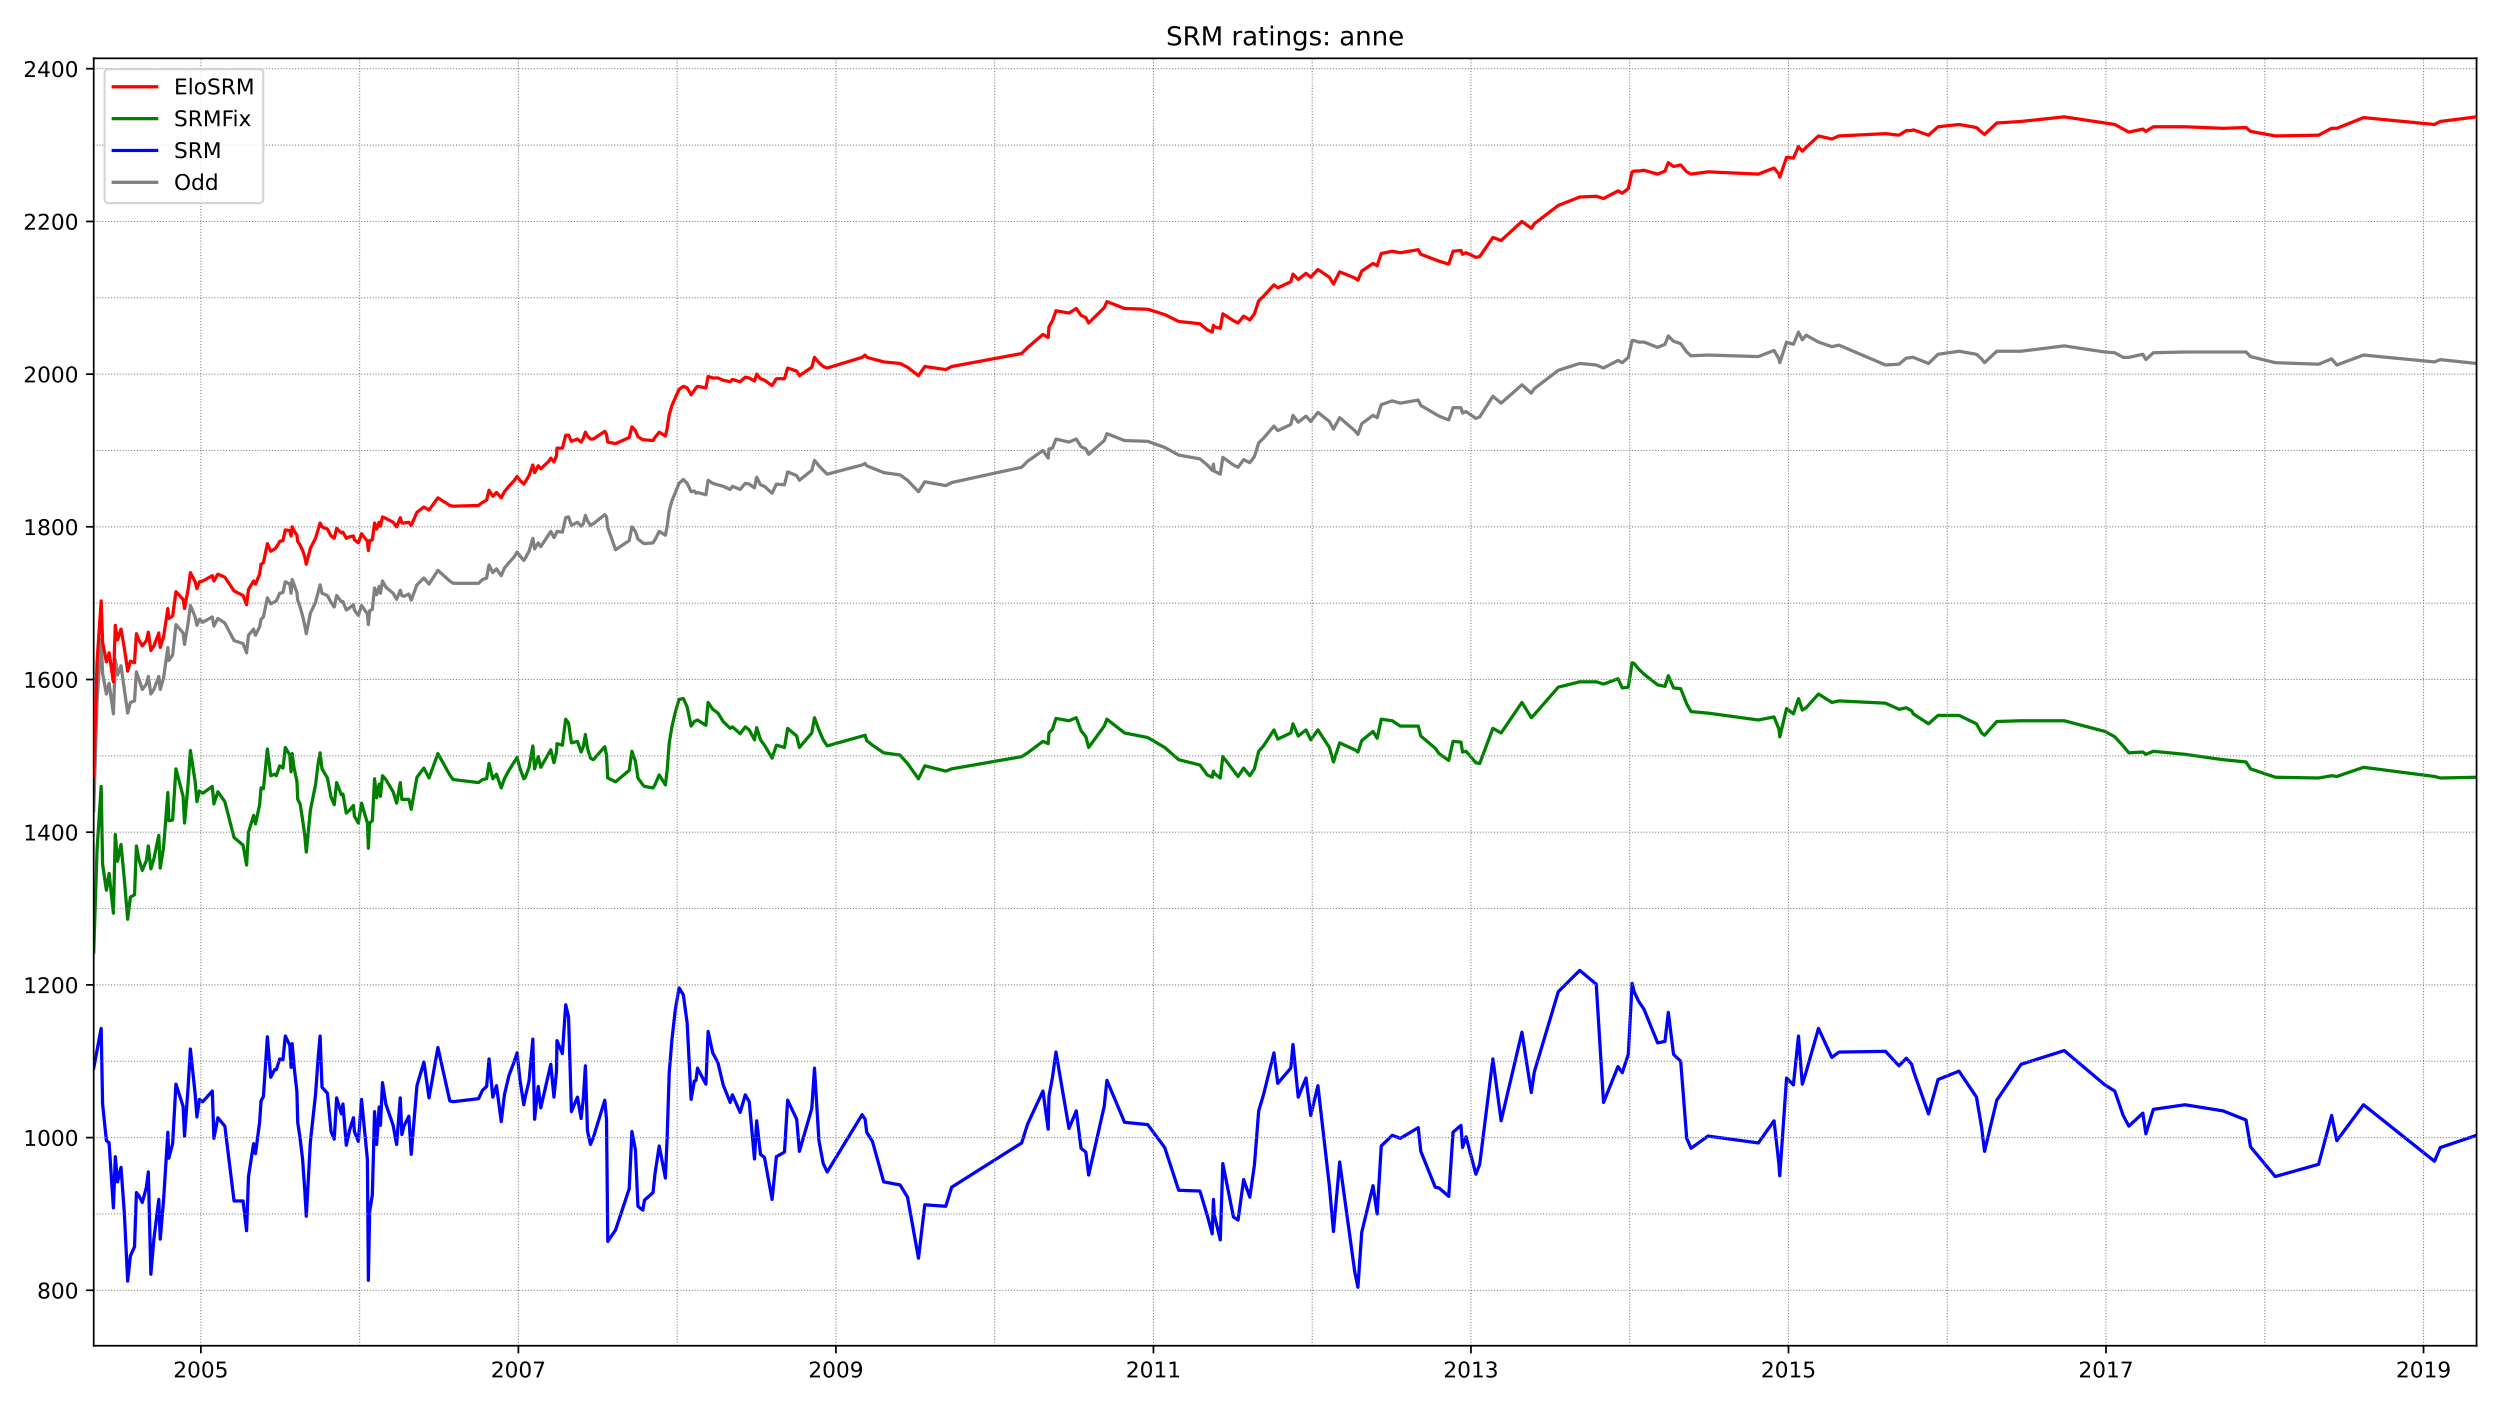 <?xml version="1.0" encoding="utf-8" standalone="no"?>
<!DOCTYPE svg PUBLIC "-//W3C//DTD SVG 1.1//EN"
  "http://www.w3.org/Graphics/SVG/1.1/DTD/svg11.dtd">
<!-- Created with matplotlib (https://matplotlib.org/) -->
<svg height="648pt" version="1.1" viewBox="0 0 1152 648" width="1152pt" xmlns="http://www.w3.org/2000/svg" xmlns:xlink="http://www.w3.org/1999/xlink">
 <defs>
  <style type="text/css">*{stroke-linecap:butt;stroke-linejoin:round;}</style>
 </defs>
 <g id="figure_1">
  <g id="patch_1">
   <path d="M 0 648 
L 1152 648 
L 1152 0 
L 0 0 
z
" style="fill:#ffffff;"/>
  </g>
  <g id="axes_1">
   <g id="patch_2">
    <path d="M 43.18 620.12 
L 1141.2 620.12 
L 1141.2 26.88 
L 43.18 26.88 
z
" style="fill:#ffffff;"/>
   </g>
   <g id="line2d_1">
    <path clip-path="url(#pf07481c420)" d="M 43.18 373.631 
L 44.716 322.972 
L 46.618 294.477 
L 47.277 310.308 
L 49.033 319.806 
L 50.276 314.881 
L 52.252 328.953 
L 53.129 303.975 
L 54.154 311.011 
L 55.763 306.79 
L 58.836 328.601 
L 60.079 323.676 
L 61.981 322.972 
L 62.859 309.604 
L 65.566 317.695 
L 67.468 315.233 
L 68.346 311.715 
L 69.517 319.806 
L 70.907 317.695 
L 73.175 311.715 
L 73.833 317.695 
L 75.369 312.418 
L 77.345 298.346 
L 77.783 304.327 
L 79.539 301.864 
L 81.076 287.792 
L 84.368 291.662 
L 85.026 296.939 
L 86.636 287.441 
L 87.733 278.997 
L 89.928 284.274 
L 90.732 288.144 
L 91.903 285.33 
L 93.439 286.737 
L 97.829 284.274 
L 98.56 288.496 
L 100.389 284.978 
L 103.608 287.089 
L 107.851 295.18 
L 112.021 296.587 
L 113.631 300.809 
L 114.509 292.718 
L 116.85 289.903 
L 117.727 292.718 
L 119.63 288.848 
L 120.288 285.33 
L 121.385 284.274 
L 123.214 275.479 
L 124.751 278.294 
L 127.311 276.887 
L 128.921 273.369 
L 130.384 273.017 
L 131.481 268.092 
L 133.529 269.147 
L 134.115 273.369 
L 134.627 267.036 
L 136.822 273.017 
L 137.187 276.535 
L 138.285 279.701 
L 139.455 283.923 
L 140.479 288.496 
L 141.138 292.014 
L 143.04 282.515 
L 145.381 277.59 
L 147.503 269.499 
L 148.38 273.369 
L 150.868 274.424 
L 152.55 277.59 
L 154.014 279.701 
L 155.111 274.424 
L 157.306 277.238 
L 158.037 277.238 
L 159.573 281.108 
L 161.11 280.053 
L 162.866 278.646 
L 163.305 281.108 
L 165.133 283.571 
L 166.597 278.997 
L 169.303 282.867 
L 169.742 287.792 
L 170.328 281.46 
L 171.571 280.756 
L 172.596 270.906 
L 173.547 274.072 
L 174.717 270.202 
L 175.302 273.369 
L 176.253 267.74 
L 177.79 270.554 
L 181.155 273.369 
L 182.764 276.183 
L 184.447 271.961 
L 185.179 274.424 
L 186.13 274.776 
L 188.398 273.72 
L 189.495 276.535 
L 192.129 269.499 
L 195.347 266.333 
L 197.689 269.147 
L 201.785 262.815 
L 207.272 267.74 
L 208.808 268.795 
L 220.514 268.795 
L 222.343 267.036 
L 224.245 266.333 
L 225.342 260.352 
L 227.098 263.87 
L 228.78 262.111 
L 230.975 265.277 
L 232.438 261.759 
L 234.487 259.297 
L 236.755 256.834 
L 238.291 254.371 
L 239.535 256.13 
L 241.364 258.241 
L 242.095 257.186 
L 243.778 254.02 
L 245.533 248.039 
L 246.338 252.964 
L 248.021 250.15 
L 249.191 251.909 
L 253.8 244.873 
L 255.263 247.687 
L 256.434 245.576 
L 256.653 244.873 
L 259.141 245.225 
L 260.677 238.54 
L 261.994 238.189 
L 263.311 242.058 
L 266.091 240.651 
L 267.773 242.41 
L 268.798 241.355 
L 269.749 237.485 
L 270.7 239.948 
L 272.09 242.058 
L 273.406 241.355 
L 278.674 237.133 
L 279.479 238.189 
L 280.064 243.114 
L 283.649 253.316 
L 289.94 249.094 
L 291.184 242.762 
L 292.793 244.873 
L 293.964 248.391 
L 296.232 250.15 
L 296.963 250.502 
L 300.914 250.15 
L 301.792 248.743 
L 303.767 244.873 
L 306.62 246.632 
L 307.425 242.41 
L 308.376 235.374 
L 309.619 230.801 
L 312.911 222.709 
L 314.887 220.95 
L 316.643 222.709 
L 318.471 226.579 
L 319.935 226.227 
L 320.739 227.283 
L 321.398 226.931 
L 325.275 227.986 
L 326.299 221.302 
L 328.421 222.709 
L 333.249 224.117 
L 336.468 225.524 
L 337.492 224.117 
L 341.077 225.524 
L 343.418 222.709 
L 345.247 223.061 
L 347.661 224.82 
L 348.685 219.895 
L 350.441 223.413 
L 352.27 224.117 
L 355.782 227.283 
L 357.757 223.061 
L 361.488 223.413 
L 362.951 217.432 
L 367.121 219.191 
L 368.365 221.302 
L 374.071 216.729 
L 375.315 212.155 
L 377.363 214.618 
L 379.338 216.729 
L 381.167 218.488 
L 397.262 214.266 
L 398.652 213.563 
L 399.384 214.618 
L 407.211 217.784 
L 414.747 218.84 
L 418.185 221.302 
L 423.233 226.579 
L 426.159 222.006 
L 435.816 223.765 
L 438.523 222.358 
L 470.785 215.322 
L 473.565 212.507 
L 480.588 207.582 
L 483.003 211.1 
L 483.368 206.878 
L 484.978 206.527 
L 486.587 202.305 
L 492.586 203.712 
L 495.951 202.305 
L 498.146 205.823 
L 500.341 206.878 
L 501.658 209.341 
L 508.827 203.009 
L 510.071 199.842 
L 518.191 203.009 
L 528.872 203.36 
L 536.7 206.175 
L 543.138 209.693 
L 552.941 211.452 
L 556.306 214.266 
L 558.574 216.729 
L 559.159 213.914 
L 559.525 217.081 
L 562.305 218.488 
L 563.476 210.748 
L 568.377 214.266 
L 570.499 215.322 
L 573.059 211.804 
L 575.912 213.211 
L 578.034 210.396 
L 580.009 204.064 
L 582.204 201.953 
L 587.032 196.324 
L 588.788 198.435 
L 594.787 195.621 
L 595.811 191.399 
L 598.225 194.565 
L 601.81 191.751 
L 604.005 194.214 
L 607.297 189.992 
L 612.564 194.214 
L 614.466 197.732 
L 617.32 192.455 
L 624.27 198.435 
L 625.733 200.194 
L 627.488 195.269 
L 632.683 191.399 
L 634.585 192.455 
L 636.487 186.474 
L 641.535 184.715 
L 645.266 185.77 
L 653.533 184.363 
L 654.703 186.826 
L 663.116 191.751 
L 667.579 193.51 
L 669.554 187.881 
L 673.212 187.881 
L 673.943 190.344 
L 675.553 189.64 
L 680.089 192.806 
L 681.844 192.103 
L 687.917 182.604 
L 691.721 185.77 
L 701.304 177.327 
L 705.621 181.197 
L 707.011 179.086 
L 718.057 170.643 
L 727.934 167.477 
L 735.542 168.18 
L 738.907 169.588 
L 745.565 166.07 
L 747.54 167.125 
L 750.32 164.662 
L 752.076 156.923 
L 753.027 156.923 
L 755.002 157.626 
L 757.562 157.626 
L 763.854 160.089 
L 767.219 158.682 
L 768.755 154.812 
L 771.17 157.275 
L 774.462 158.33 
L 777.242 162.2 
L 779.217 163.959 
L 787.045 163.607 
L 810.236 164.311 
L 817.478 161.496 
L 819.746 165.366 
L 820.112 167.125 
L 823.258 157.626 
L 826.404 158.682 
L 828.745 153.053 
L 830.5 156.571 
L 832.256 154.46 
L 837.962 157.626 
L 844.108 159.737 
L 847.4 159.034 
L 868.835 168.18 
L 875.053 167.829 
L 878.418 165.014 
L 881.637 164.662 
L 888.661 167.477 
L 893.05 163.255 
L 902.707 161.848 
L 910.754 163.255 
L 913.095 165.366 
L 914.485 167.125 
L 920.118 161.848 
L 931.311 161.848 
L 951.21 159.385 
L 969.938 162.2 
L 974.474 162.552 
L 978.352 164.662 
L 980.985 164.662 
L 987.423 163.255 
L 988.813 165.718 
L 992.251 162.552 
L 1006.883 162.2 
L 1034.975 162.2 
L 1037.024 164.311 
L 1048.436 167.125 
L 1068.408 167.829 
L 1074.407 165.366 
L 1076.821 168.18 
L 1089.112 163.607 
L 1121.813 166.773 
L 1124.52 165.718 
L 1141.2 167.477 
L 1141.2 167.477 
" style="fill:none;stroke:#808080;stroke-linecap:square;stroke-width:1.5;"/>
   </g>
   <g id="line2d_2">
    <path clip-path="url(#pf07481c420)" d="M 43.18 492.188 
L 46.618 473.894 
L 47.277 508.723 
L 49.033 525.609 
L 50.276 526.664 
L 52.252 556.567 
L 53.129 532.997 
L 54.154 544.606 
L 55.763 537.922 
L 57.299 559.03 
L 58.836 590.34 
L 60.079 578.731 
L 61.981 574.509 
L 62.859 549.531 
L 63.957 550.939 
L 65.566 554.105 
L 67.468 547.069 
L 68.346 540.033 
L 69.517 587.174 
L 70.907 570.991 
L 73.175 552.698 
L 73.833 570.991 
L 75.369 553.049 
L 77.345 521.739 
L 77.783 533.7 
L 79.539 527.016 
L 81.076 499.576 
L 84.368 509.778 
L 85.026 523.498 
L 86.636 501.687 
L 87.733 483.393 
L 89.928 504.149 
L 90.732 514.703 
L 91.903 506.612 
L 93.439 507.667 
L 97.829 502.742 
L 98.56 524.554 
L 100.389 515.055 
L 103.608 518.925 
L 107.851 553.401 
L 112.021 553.401 
L 113.631 567.121 
L 114.509 542.144 
L 116.85 527.016 
L 117.727 531.59 
L 119.63 517.166 
L 120.288 507.315 
L 121.385 505.205 
L 123.214 477.764 
L 124.751 496.41 
L 126.579 492.892 
L 127.311 492.892 
L 128.921 487.966 
L 130.384 488.318 
L 131.481 477.412 
L 133.529 481.634 
L 134.115 491.836 
L 134.627 480.93 
L 135.505 491.484 
L 136.822 503.094 
L 137.187 517.166 
L 138.285 524.554 
L 139.455 534.404 
L 140.479 549.18 
L 141.138 560.437 
L 143.04 525.961 
L 145.381 504.501 
L 146.698 486.207 
L 147.503 477.412 
L 148.38 500.983 
L 150.868 503.797 
L 152.55 521.387 
L 154.014 524.905 
L 155.111 505.908 
L 157.306 513.296 
L 158.037 508.723 
L 159.573 527.72 
L 161.11 520.684 
L 162.866 515.055 
L 163.305 521.387 
L 165.133 525.961 
L 166.597 506.612 
L 169.303 534.404 
L 169.742 589.988 
L 170.328 558.326 
L 171.571 550.587 
L 172.596 512.241 
L 173.547 527.368 
L 174.717 510.13 
L 175.302 518.573 
L 176.253 498.872 
L 177.79 508.723 
L 181.155 518.573 
L 182.764 527.368 
L 184.447 505.908 
L 185.179 522.795 
L 186.13 518.925 
L 188.398 514.351 
L 189.495 531.941 
L 192.129 500.279 
L 195.347 489.374 
L 197.689 505.908 
L 201.785 482.689 
L 207.272 507.315 
L 208.808 507.667 
L 220.514 506.26 
L 222.343 502.39 
L 224.245 500.631 
L 225.342 487.966 
L 227.098 505.556 
L 228.78 500.279 
L 230.975 516.814 
L 232.438 504.501 
L 234.487 495.706 
L 236.755 489.725 
L 238.291 485.152 
L 239.535 497.113 
L 241.364 509.074 
L 242.095 505.205 
L 243.778 498.169 
L 245.533 478.82 
L 246.338 515.759 
L 248.021 500.631 
L 249.191 510.482 
L 253.8 490.429 
L 255.263 505.556 
L 256.434 493.595 
L 256.653 479.523 
L 259.141 485.504 
L 260.677 462.989 
L 261.994 468.617 
L 263.311 512.241 
L 266.091 505.556 
L 267.773 515.407 
L 268.798 506.26 
L 269.749 491.133 
L 270.7 521.036 
L 272.09 527.368 
L 273.406 524.202 
L 278.674 506.964 
L 279.479 515.759 
L 280.064 572.047 
L 283.649 566.77 
L 289.94 547.772 
L 291.184 521.387 
L 292.793 529.831 
L 293.964 555.864 
L 296.232 557.623 
L 296.963 553.049 
L 300.914 549.531 
L 301.792 541.088 
L 303.767 528.072 
L 306.62 542.847 
L 307.425 523.85 
L 308.376 494.299 
L 309.619 479.171 
L 311.156 465.451 
L 312.911 455.249 
L 314.887 458.415 
L 316.643 471.432 
L 318.471 506.612 
L 319.935 498.169 
L 320.739 497.817 
L 321.398 492.188 
L 325.275 499.576 
L 326.299 475.302 
L 328.421 485.152 
L 330.835 489.725 
L 333.249 499.928 
L 336.468 508.019 
L 337.492 504.501 
L 341.077 512.592 
L 343.418 504.501 
L 345.247 507.667 
L 347.661 534.052 
L 348.685 516.462 
L 350.441 531.941 
L 352.27 533.349 
L 355.782 552.698 
L 357.757 532.997 
L 361.488 530.886 
L 362.951 506.964 
L 367.121 515.759 
L 368.365 530.534 
L 374.071 510.833 
L 375.315 492.188 
L 377.363 525.609 
L 379.338 536.163 
L 381.167 540.033 
L 397.262 513.648 
L 398.652 515.759 
L 399.384 521.739 
L 402.017 525.961 
L 407.211 544.606 
L 414.747 546.013 
L 418.185 551.642 
L 423.233 579.786 
L 426.159 555.16 
L 435.816 555.864 
L 438.523 547.069 
L 470.785 526.664 
L 473.565 517.869 
L 480.588 502.742 
L 483.003 520.332 
L 483.368 505.205 
L 484.978 496.41 
L 486.587 484.8 
L 492.586 519.98 
L 495.951 511.889 
L 498.146 529.127 
L 500.341 530.886 
L 501.658 541.44 
L 508.827 509.778 
L 510.071 497.817 
L 518.191 517.166 
L 528.872 518.221 
L 536.7 528.775 
L 543.138 548.476 
L 552.941 548.828 
L 556.306 560.085 
L 558.574 568.529 
L 559.159 552.698 
L 559.525 559.734 
L 562.305 571.343 
L 563.476 536.163 
L 568.377 560.789 
L 570.499 562.196 
L 573.059 543.551 
L 575.912 551.642 
L 578.034 536.867 
L 580.009 511.889 
L 582.204 504.501 
L 587.032 485.152 
L 588.788 499.224 
L 594.787 492.188 
L 595.811 481.282 
L 598.225 505.556 
L 601.81 496.761 
L 604.005 514 
L 607.297 500.279 
L 612.564 546.365 
L 614.466 567.473 
L 617.32 535.459 
L 624.27 586.119 
L 625.733 593.155 
L 627.488 567.825 
L 632.683 546.365 
L 634.585 559.382 
L 636.487 528.072 
L 641.535 523.146 
L 645.266 524.554 
L 653.533 519.628 
L 654.703 530.534 
L 661.36 547.069 
L 663.116 547.421 
L 667.579 551.29 
L 669.554 521.739 
L 673.212 518.573 
L 673.943 528.775 
L 675.553 523.85 
L 680.089 541.088 
L 681.844 536.515 
L 687.917 487.966 
L 691.721 516.462 
L 701.304 475.653 
L 705.621 503.446 
L 707.011 493.947 
L 718.057 457.008 
L 727.934 447.158 
L 735.542 453.49 
L 738.907 508.019 
L 745.565 491.484 
L 747.54 494.299 
L 750.32 485.856 
L 752.076 453.138 
L 753.027 457.008 
L 755.002 461.23 
L 757.562 465.099 
L 763.854 480.579 
L 767.219 479.875 
L 768.755 466.507 
L 771.17 485.856 
L 774.462 489.022 
L 777.242 524.554 
L 779.217 529.127 
L 787.045 523.498 
L 810.236 526.664 
L 817.478 516.462 
L 819.746 536.515 
L 820.112 541.792 
L 823.258 496.761 
L 826.404 499.928 
L 828.745 477.412 
L 830.5 499.576 
L 832.256 493.947 
L 837.962 473.894 
L 844.108 487.263 
L 847.4 484.8 
L 868.835 484.448 
L 875.053 491.133 
L 878.418 487.615 
L 880.906 490.429 
L 881.637 493.243 
L 888.661 513.296 
L 893.05 497.465 
L 902.707 493.595 
L 910.754 505.556 
L 913.095 519.277 
L 914.485 530.534 
L 920.118 506.964 
L 931.311 490.429 
L 951.21 484.097 
L 969.938 499.928 
L 974.474 502.742 
L 978.352 514 
L 980.985 518.925 
L 987.423 512.944 
L 988.813 522.443 
L 992.251 511.185 
L 1006.883 509.074 
L 1024.368 511.889 
L 1034.975 516.11 
L 1037.024 528.423 
L 1048.436 542.144 
L 1068.408 536.515 
L 1074.407 514 
L 1076.821 525.609 
L 1089.112 509.074 
L 1121.813 535.108 
L 1124.52 528.775 
L 1141.2 523.146 
L 1141.2 523.146 
" style="fill:none;stroke:#0000ff;stroke-linecap:square;stroke-width:1.5;"/>
   </g>
   <g id="matplotlib.axis_1">
    <g id="xtick_1">
     <g id="line2d_3">
      <defs>
       <path d="M 0 0 
L 0 3.5 
" id="m41cee96898" style="stroke:#000000;stroke-width:0.8;"/>
      </defs>
      <g>
       <use style="stroke:#000000;stroke-width:0.8;" x="92.561" xlink:href="#m41cee96898" y="620.12"/>
      </g>
     </g>
     <g id="text_1">
      <!-- 2005 -->
      <g transform="translate(79.836 634.718)scale(0.1 -0.1)">
       <defs>
        <path d="M 19.188 8.297 
L 53.609 8.297 
L 53.609 0 
L 7.328 0 
L 7.328 8.297 
Q 12.938 14.109 22.625 23.891 
Q 32.328 33.688 34.812 36.531 
Q 39.547 41.844 41.422 45.531 
Q 43.312 49.219 43.312 52.781 
Q 43.312 58.594 39.234 62.25 
Q 35.156 65.922 28.609 65.922 
Q 23.969 65.922 18.812 64.312 
Q 13.672 62.703 7.812 59.422 
L 7.812 69.391 
Q 13.766 71.781 18.938 73 
Q 24.125 74.219 28.422 74.219 
Q 39.75 74.219 46.484 68.547 
Q 53.219 62.891 53.219 53.422 
Q 53.219 48.922 51.531 44.891 
Q 49.859 40.875 45.406 35.406 
Q 44.188 33.984 37.641 27.219 
Q 31.109 20.453 19.188 8.297 
z
" id="DejaVuSans-50"/>
        <path d="M 31.781 66.406 
Q 24.172 66.406 20.328 58.906 
Q 16.5 51.422 16.5 36.375 
Q 16.5 21.391 20.328 13.891 
Q 24.172 6.391 31.781 6.391 
Q 39.453 6.391 43.281 13.891 
Q 47.125 21.391 47.125 36.375 
Q 47.125 51.422 43.281 58.906 
Q 39.453 66.406 31.781 66.406 
z
M 31.781 74.219 
Q 44.047 74.219 50.516 64.516 
Q 56.984 54.828 56.984 36.375 
Q 56.984 17.969 50.516 8.266 
Q 44.047 -1.422 31.781 -1.422 
Q 19.531 -1.422 13.062 8.266 
Q 6.594 17.969 6.594 36.375 
Q 6.594 54.828 13.062 64.516 
Q 19.531 74.219 31.781 74.219 
z
" id="DejaVuSans-48"/>
        <path d="M 10.797 72.906 
L 49.516 72.906 
L 49.516 64.594 
L 19.828 64.594 
L 19.828 46.734 
Q 21.969 47.469 24.109 47.828 
Q 26.266 48.188 28.422 48.188 
Q 40.625 48.188 47.75 41.5 
Q 54.891 34.812 54.891 23.391 
Q 54.891 11.625 47.562 5.094 
Q 40.234 -1.422 26.906 -1.422 
Q 22.312 -1.422 17.547 -0.641 
Q 12.797 0.141 7.719 1.703 
L 7.719 11.625 
Q 12.109 9.234 16.797 8.062 
Q 21.484 6.891 26.703 6.891 
Q 35.156 6.891 40.078 11.328 
Q 45.016 15.766 45.016 23.391 
Q 45.016 31 40.078 35.438 
Q 35.156 39.891 26.703 39.891 
Q 22.75 39.891 18.812 39.016 
Q 14.891 38.141 10.797 36.281 
z
" id="DejaVuSans-53"/>
       </defs>
       <use xlink:href="#DejaVuSans-50"/>
       <use x="63.623" xlink:href="#DejaVuSans-48"/>
       <use x="127.246" xlink:href="#DejaVuSans-48"/>
       <use x="190.869" xlink:href="#DejaVuSans-53"/>
      </g>
     </g>
    </g>
    <g id="xtick_2">
     <g id="line2d_4">
      <g>
       <use style="stroke:#000000;stroke-width:0.8;" x="238.876" xlink:href="#m41cee96898" y="620.12"/>
      </g>
     </g>
     <g id="text_2">
      <!-- 2007 -->
      <g transform="translate(226.151 634.718)scale(0.1 -0.1)">
       <defs>
        <path d="M 8.203 72.906 
L 55.078 72.906 
L 55.078 68.703 
L 28.609 0 
L 18.312 0 
L 43.219 64.594 
L 8.203 64.594 
z
" id="DejaVuSans-55"/>
       </defs>
       <use xlink:href="#DejaVuSans-50"/>
       <use x="63.623" xlink:href="#DejaVuSans-48"/>
       <use x="127.246" xlink:href="#DejaVuSans-48"/>
       <use x="190.869" xlink:href="#DejaVuSans-55"/>
      </g>
     </g>
    </g>
    <g id="xtick_3">
     <g id="line2d_5">
      <g>
       <use style="stroke:#000000;stroke-width:0.8;" x="385.191" xlink:href="#m41cee96898" y="620.12"/>
      </g>
     </g>
     <g id="text_3">
      <!-- 2009 -->
      <g transform="translate(372.466 634.718)scale(0.1 -0.1)">
       <defs>
        <path d="M 10.984 1.516 
L 10.984 10.5 
Q 14.703 8.734 18.5 7.812 
Q 22.312 6.891 25.984 6.891 
Q 35.75 6.891 40.891 13.453 
Q 46.047 20.016 46.781 33.406 
Q 43.953 29.203 39.594 26.953 
Q 35.25 24.703 29.984 24.703 
Q 19.047 24.703 12.672 31.312 
Q 6.297 37.938 6.297 49.422 
Q 6.297 60.641 12.938 67.422 
Q 19.578 74.219 30.609 74.219 
Q 43.266 74.219 49.922 64.516 
Q 56.594 54.828 56.594 36.375 
Q 56.594 19.141 48.406 8.859 
Q 40.234 -1.422 26.422 -1.422 
Q 22.703 -1.422 18.891 -0.688 
Q 15.094 0.047 10.984 1.516 
z
M 30.609 32.422 
Q 37.25 32.422 41.125 36.953 
Q 45.016 41.5 45.016 49.422 
Q 45.016 57.281 41.125 61.844 
Q 37.25 66.406 30.609 66.406 
Q 23.969 66.406 20.094 61.844 
Q 16.219 57.281 16.219 49.422 
Q 16.219 41.5 20.094 36.953 
Q 23.969 32.422 30.609 32.422 
z
" id="DejaVuSans-57"/>
       </defs>
       <use xlink:href="#DejaVuSans-50"/>
       <use x="63.623" xlink:href="#DejaVuSans-48"/>
       <use x="127.246" xlink:href="#DejaVuSans-48"/>
       <use x="190.869" xlink:href="#DejaVuSans-57"/>
      </g>
     </g>
    </g>
    <g id="xtick_4">
     <g id="line2d_6">
      <g>
       <use style="stroke:#000000;stroke-width:0.8;" x="531.506" xlink:href="#m41cee96898" y="620.12"/>
      </g>
     </g>
     <g id="text_4">
      <!-- 2011 -->
      <g transform="translate(518.781 634.718)scale(0.1 -0.1)">
       <defs>
        <path d="M 12.406 8.297 
L 28.516 8.297 
L 28.516 63.922 
L 10.984 60.406 
L 10.984 69.391 
L 28.422 72.906 
L 38.281 72.906 
L 38.281 8.297 
L 54.391 8.297 
L 54.391 0 
L 12.406 0 
z
" id="DejaVuSans-49"/>
       </defs>
       <use xlink:href="#DejaVuSans-50"/>
       <use x="63.623" xlink:href="#DejaVuSans-48"/>
       <use x="127.246" xlink:href="#DejaVuSans-49"/>
       <use x="190.869" xlink:href="#DejaVuSans-49"/>
      </g>
     </g>
    </g>
    <g id="xtick_5">
     <g id="line2d_7">
      <g>
       <use style="stroke:#000000;stroke-width:0.8;" x="677.821" xlink:href="#m41cee96898" y="620.12"/>
      </g>
     </g>
     <g id="text_5">
      <!-- 2013 -->
      <g transform="translate(665.096 634.718)scale(0.1 -0.1)">
       <defs>
        <path d="M 40.578 39.312 
Q 47.656 37.797 51.625 33 
Q 55.609 28.219 55.609 21.188 
Q 55.609 10.406 48.188 4.484 
Q 40.766 -1.422 27.094 -1.422 
Q 22.516 -1.422 17.656 -0.516 
Q 12.797 0.391 7.625 2.203 
L 7.625 11.719 
Q 11.719 9.328 16.594 8.109 
Q 21.484 6.891 26.812 6.891 
Q 36.078 6.891 40.938 10.547 
Q 45.797 14.203 45.797 21.188 
Q 45.797 27.641 41.281 31.266 
Q 36.766 34.906 28.719 34.906 
L 20.219 34.906 
L 20.219 43.016 
L 29.109 43.016 
Q 36.375 43.016 40.234 45.922 
Q 44.094 48.828 44.094 54.297 
Q 44.094 59.906 40.109 62.906 
Q 36.141 65.922 28.719 65.922 
Q 24.656 65.922 20.016 65.031 
Q 15.375 64.156 9.812 62.312 
L 9.812 71.094 
Q 15.438 72.656 20.344 73.438 
Q 25.25 74.219 29.594 74.219 
Q 40.828 74.219 47.359 69.109 
Q 53.906 64.016 53.906 55.328 
Q 53.906 49.266 50.438 45.094 
Q 46.969 40.922 40.578 39.312 
z
" id="DejaVuSans-51"/>
       </defs>
       <use xlink:href="#DejaVuSans-50"/>
       <use x="63.623" xlink:href="#DejaVuSans-48"/>
       <use x="127.246" xlink:href="#DejaVuSans-49"/>
       <use x="190.869" xlink:href="#DejaVuSans-51"/>
      </g>
     </g>
    </g>
    <g id="xtick_6">
     <g id="line2d_8">
      <g>
       <use style="stroke:#000000;stroke-width:0.8;" x="824.136" xlink:href="#m41cee96898" y="620.12"/>
      </g>
     </g>
     <g id="text_6">
      <!-- 2015 -->
      <g transform="translate(811.411 634.718)scale(0.1 -0.1)">
       <use xlink:href="#DejaVuSans-50"/>
       <use x="63.623" xlink:href="#DejaVuSans-48"/>
       <use x="127.246" xlink:href="#DejaVuSans-49"/>
       <use x="190.869" xlink:href="#DejaVuSans-53"/>
      </g>
     </g>
    </g>
    <g id="xtick_7">
     <g id="line2d_9">
      <g>
       <use style="stroke:#000000;stroke-width:0.8;" x="970.451" xlink:href="#m41cee96898" y="620.12"/>
      </g>
     </g>
     <g id="text_7">
      <!-- 2017 -->
      <g transform="translate(957.726 634.718)scale(0.1 -0.1)">
       <use xlink:href="#DejaVuSans-50"/>
       <use x="63.623" xlink:href="#DejaVuSans-48"/>
       <use x="127.246" xlink:href="#DejaVuSans-49"/>
       <use x="190.869" xlink:href="#DejaVuSans-55"/>
      </g>
     </g>
    </g>
    <g id="xtick_8">
     <g id="line2d_10">
      <g>
       <use style="stroke:#000000;stroke-width:0.8;" x="1116.765" xlink:href="#m41cee96898" y="620.12"/>
      </g>
     </g>
     <g id="text_8">
      <!-- 2019 -->
      <g transform="translate(1104.04 634.718)scale(0.1 -0.1)">
       <use xlink:href="#DejaVuSans-50"/>
       <use x="63.623" xlink:href="#DejaVuSans-48"/>
       <use x="127.246" xlink:href="#DejaVuSans-49"/>
       <use x="190.869" xlink:href="#DejaVuSans-57"/>
      </g>
     </g>
    </g>
   </g>
   <g id="matplotlib.axis_2">
    <g id="ytick_1">
     <g id="line2d_11">
      <defs>
       <path d="M 0 0 
L -3.5 0 
" id="m2d10b11c3b" style="stroke:#000000;stroke-width:0.8;"/>
      </defs>
      <g>
       <use style="stroke:#000000;stroke-width:0.8;" x="43.18" xlink:href="#m2d10b11c3b" y="594.562"/>
      </g>
     </g>
     <g id="text_9">
      <!-- 800 -->
      <g transform="translate(17.093 598.361)scale(0.1 -0.1)">
       <defs>
        <path d="M 31.781 34.625 
Q 24.75 34.625 20.719 30.859 
Q 16.703 27.094 16.703 20.516 
Q 16.703 13.922 20.719 10.156 
Q 24.75 6.391 31.781 6.391 
Q 38.812 6.391 42.859 10.172 
Q 46.922 13.969 46.922 20.516 
Q 46.922 27.094 42.891 30.859 
Q 38.875 34.625 31.781 34.625 
z
M 21.922 38.812 
Q 15.578 40.375 12.031 44.719 
Q 8.5 49.078 8.5 55.328 
Q 8.5 64.062 14.719 69.141 
Q 20.953 74.219 31.781 74.219 
Q 42.672 74.219 48.875 69.141 
Q 55.078 64.062 55.078 55.328 
Q 55.078 49.078 51.531 44.719 
Q 48 40.375 41.703 38.812 
Q 48.828 37.156 52.797 32.312 
Q 56.781 27.484 56.781 20.516 
Q 56.781 9.906 50.312 4.234 
Q 43.844 -1.422 31.781 -1.422 
Q 19.734 -1.422 13.25 4.234 
Q 6.781 9.906 6.781 20.516 
Q 6.781 27.484 10.781 32.312 
Q 14.797 37.156 21.922 38.812 
z
M 18.312 54.391 
Q 18.312 48.734 21.844 45.562 
Q 25.391 42.391 31.781 42.391 
Q 38.141 42.391 41.719 45.562 
Q 45.312 48.734 45.312 54.391 
Q 45.312 60.062 41.719 63.234 
Q 38.141 66.406 31.781 66.406 
Q 25.391 66.406 21.844 63.234 
Q 18.312 60.062 18.312 54.391 
z
" id="DejaVuSans-56"/>
       </defs>
       <use xlink:href="#DejaVuSans-56"/>
       <use x="63.623" xlink:href="#DejaVuSans-48"/>
       <use x="127.246" xlink:href="#DejaVuSans-48"/>
      </g>
     </g>
    </g>
    <g id="ytick_2">
     <g id="line2d_12">
      <g>
       <use style="stroke:#000000;stroke-width:0.8;" x="43.18" xlink:href="#m2d10b11c3b" y="524.202"/>
      </g>
     </g>
     <g id="text_10">
      <!-- 1000 -->
      <g transform="translate(10.73 528.001)scale(0.1 -0.1)">
       <use xlink:href="#DejaVuSans-49"/>
       <use x="63.623" xlink:href="#DejaVuSans-48"/>
       <use x="127.246" xlink:href="#DejaVuSans-48"/>
       <use x="190.869" xlink:href="#DejaVuSans-48"/>
      </g>
     </g>
    </g>
    <g id="ytick_3">
     <g id="line2d_13">
      <g>
       <use style="stroke:#000000;stroke-width:0.8;" x="43.18" xlink:href="#m2d10b11c3b" y="453.842"/>
      </g>
     </g>
     <g id="text_11">
      <!-- 1200 -->
      <g transform="translate(10.73 457.641)scale(0.1 -0.1)">
       <use xlink:href="#DejaVuSans-49"/>
       <use x="63.623" xlink:href="#DejaVuSans-50"/>
       <use x="127.246" xlink:href="#DejaVuSans-48"/>
       <use x="190.869" xlink:href="#DejaVuSans-48"/>
      </g>
     </g>
    </g>
    <g id="ytick_4">
     <g id="line2d_14">
      <g>
       <use style="stroke:#000000;stroke-width:0.8;" x="43.18" xlink:href="#m2d10b11c3b" y="383.482"/>
      </g>
     </g>
     <g id="text_12">
      <!-- 1400 -->
      <g transform="translate(10.73 387.281)scale(0.1 -0.1)">
       <defs>
        <path d="M 37.797 64.312 
L 12.891 25.391 
L 37.797 25.391 
z
M 35.203 72.906 
L 47.609 72.906 
L 47.609 25.391 
L 58.016 25.391 
L 58.016 17.188 
L 47.609 17.188 
L 47.609 0 
L 37.797 0 
L 37.797 17.188 
L 4.891 17.188 
L 4.891 26.703 
z
" id="DejaVuSans-52"/>
       </defs>
       <use xlink:href="#DejaVuSans-49"/>
       <use x="63.623" xlink:href="#DejaVuSans-52"/>
       <use x="127.246" xlink:href="#DejaVuSans-48"/>
       <use x="190.869" xlink:href="#DejaVuSans-48"/>
      </g>
     </g>
    </g>
    <g id="ytick_5">
     <g id="line2d_15">
      <g>
       <use style="stroke:#000000;stroke-width:0.8;" x="43.18" xlink:href="#m2d10b11c3b" y="313.122"/>
      </g>
     </g>
     <g id="text_13">
      <!-- 1600 -->
      <g transform="translate(10.73 316.921)scale(0.1 -0.1)">
       <defs>
        <path d="M 33.016 40.375 
Q 26.375 40.375 22.484 35.828 
Q 18.609 31.297 18.609 23.391 
Q 18.609 15.531 22.484 10.953 
Q 26.375 6.391 33.016 6.391 
Q 39.656 6.391 43.531 10.953 
Q 47.406 15.531 47.406 23.391 
Q 47.406 31.297 43.531 35.828 
Q 39.656 40.375 33.016 40.375 
z
M 52.594 71.297 
L 52.594 62.312 
Q 48.875 64.062 45.094 64.984 
Q 41.312 65.922 37.594 65.922 
Q 27.828 65.922 22.672 59.328 
Q 17.531 52.734 16.797 39.406 
Q 19.672 43.656 24.016 45.922 
Q 28.375 48.188 33.594 48.188 
Q 44.578 48.188 50.953 41.516 
Q 57.328 34.859 57.328 23.391 
Q 57.328 12.156 50.688 5.359 
Q 44.047 -1.422 33.016 -1.422 
Q 20.359 -1.422 13.672 8.266 
Q 6.984 17.969 6.984 36.375 
Q 6.984 53.656 15.188 63.938 
Q 23.391 74.219 37.203 74.219 
Q 40.922 74.219 44.703 73.484 
Q 48.484 72.75 52.594 71.297 
z
" id="DejaVuSans-54"/>
       </defs>
       <use xlink:href="#DejaVuSans-49"/>
       <use x="63.623" xlink:href="#DejaVuSans-54"/>
       <use x="127.246" xlink:href="#DejaVuSans-48"/>
       <use x="190.869" xlink:href="#DejaVuSans-48"/>
      </g>
     </g>
    </g>
    <g id="ytick_6">
     <g id="line2d_16">
      <g>
       <use style="stroke:#000000;stroke-width:0.8;" x="43.18" xlink:href="#m2d10b11c3b" y="242.762"/>
      </g>
     </g>
     <g id="text_14">
      <!-- 1800 -->
      <g transform="translate(10.73 246.561)scale(0.1 -0.1)">
       <use xlink:href="#DejaVuSans-49"/>
       <use x="63.623" xlink:href="#DejaVuSans-56"/>
       <use x="127.246" xlink:href="#DejaVuSans-48"/>
       <use x="190.869" xlink:href="#DejaVuSans-48"/>
      </g>
     </g>
    </g>
    <g id="ytick_7">
     <g id="line2d_17">
      <g>
       <use style="stroke:#000000;stroke-width:0.8;" x="43.18" xlink:href="#m2d10b11c3b" y="172.402"/>
      </g>
     </g>
     <g id="text_15">
      <!-- 2000 -->
      <g transform="translate(10.73 176.201)scale(0.1 -0.1)">
       <use xlink:href="#DejaVuSans-50"/>
       <use x="63.623" xlink:href="#DejaVuSans-48"/>
       <use x="127.246" xlink:href="#DejaVuSans-48"/>
       <use x="190.869" xlink:href="#DejaVuSans-48"/>
      </g>
     </g>
    </g>
    <g id="ytick_8">
     <g id="line2d_18">
      <g>
       <use style="stroke:#000000;stroke-width:0.8;" x="43.18" xlink:href="#m2d10b11c3b" y="102.042"/>
      </g>
     </g>
     <g id="text_16">
      <!-- 2200 -->
      <g transform="translate(10.73 105.841)scale(0.1 -0.1)">
       <use xlink:href="#DejaVuSans-50"/>
       <use x="63.623" xlink:href="#DejaVuSans-50"/>
       <use x="127.246" xlink:href="#DejaVuSans-48"/>
       <use x="190.869" xlink:href="#DejaVuSans-48"/>
      </g>
     </g>
    </g>
    <g id="ytick_9">
     <g id="line2d_19">
      <g>
       <use style="stroke:#000000;stroke-width:0.8;" x="43.18" xlink:href="#m2d10b11c3b" y="31.682"/>
      </g>
     </g>
     <g id="text_17">
      <!-- 2400 -->
      <g transform="translate(10.73 35.481)scale(0.1 -0.1)">
       <use xlink:href="#DejaVuSans-50"/>
       <use x="63.623" xlink:href="#DejaVuSans-52"/>
       <use x="127.246" xlink:href="#DejaVuSans-48"/>
       <use x="190.869" xlink:href="#DejaVuSans-48"/>
      </g>
     </g>
    </g>
   </g>
   <g id="line2d_20">
    <path clip-path="url(#pf07481c420)" d="M 43.18 438.714 
L 44.716 391.573 
L 46.618 362.374 
L 47.277 398.257 
L 49.033 410.219 
L 50.276 402.479 
L 52.252 420.773 
L 53.129 384.537 
L 54.154 396.85 
L 55.763 389.111 
L 57.299 405.293 
L 58.836 423.587 
L 60.079 413.385 
L 61.981 412.329 
L 62.859 389.814 
L 63.957 395.795 
L 65.566 401.072 
L 67.468 396.498 
L 68.346 389.814 
L 69.517 400.368 
L 70.907 395.795 
L 73.175 384.889 
L 73.833 400.016 
L 75.369 390.518 
L 77.345 365.188 
L 77.783 378.205 
L 79.539 377.853 
L 81.076 354.282 
L 84.368 366.947 
L 85.026 379.26 
L 86.636 361.67 
L 87.733 345.839 
L 89.928 360.263 
L 90.732 369.41 
L 91.903 364.485 
L 93.439 365.54 
L 97.829 362.374 
L 98.56 370.465 
L 100.389 364.836 
L 103.608 369.41 
L 107.851 385.944 
L 112.021 389.462 
L 113.631 398.609 
L 114.509 383.482 
L 116.85 375.742 
L 117.727 379.612 
L 119.63 370.817 
L 120.288 363.077 
L 121.385 363.429 
L 123.214 345.136 
L 124.751 357.449 
L 126.579 356.745 
L 127.311 357.449 
L 128.921 352.875 
L 130.384 353.931 
L 131.481 344.432 
L 133.529 347.95 
L 134.115 355.69 
L 134.627 347.246 
L 135.505 353.931 
L 136.822 359.911 
L 137.187 368.354 
L 138.285 370.465 
L 139.455 377.853 
L 140.479 385.241 
L 141.138 392.629 
L 143.04 373.28 
L 145.381 361.67 
L 146.698 351.116 
L 147.503 346.895 
L 148.38 354.282 
L 150.868 358.504 
L 152.55 367.299 
L 154.014 370.817 
L 155.111 360.615 
L 157.306 366.244 
L 158.037 365.892 
L 159.573 374.687 
L 161.11 373.28 
L 162.866 371.169 
L 163.305 376.094 
L 165.133 379.26 
L 166.597 370.113 
L 169.303 379.26 
L 169.742 390.87 
L 170.328 379.26 
L 171.571 378.205 
L 172.596 358.856 
L 173.547 367.651 
L 174.717 361.318 
L 175.302 366.947 
L 176.253 357.449 
L 177.79 359.208 
L 181.155 364.836 
L 182.764 370.113 
L 184.447 360.615 
L 185.179 368.354 
L 188.398 368.354 
L 189.495 372.928 
L 192.129 358.152 
L 195.347 353.931 
L 197.689 358.504 
L 201.785 347.246 
L 207.272 357.097 
L 208.808 359.208 
L 220.514 360.615 
L 222.343 359.208 
L 224.245 358.856 
L 225.342 351.82 
L 227.098 358.856 
L 228.78 356.745 
L 230.975 363.077 
L 232.438 358.856 
L 234.487 354.986 
L 238.291 349.005 
L 239.535 353.931 
L 241.364 358.856 
L 242.095 358.152 
L 243.778 353.579 
L 245.533 343.728 
L 246.338 354.282 
L 248.021 348.654 
L 249.191 353.579 
L 253.8 345.487 
L 255.263 351.468 
L 256.434 346.543 
L 256.653 342.673 
L 259.141 343.377 
L 260.677 331.415 
L 261.994 333.174 
L 263.311 342.321 
L 266.091 341.618 
L 267.773 346.543 
L 268.798 344.08 
L 269.749 338.451 
L 270.7 344.784 
L 272.09 349.357 
L 273.406 350.061 
L 278.674 344.08 
L 279.479 347.95 
L 280.064 358.504 
L 283.649 360.263 
L 289.94 354.986 
L 291.184 346.191 
L 292.793 350.764 
L 293.964 358.504 
L 296.232 361.67 
L 296.963 362.374 
L 300.914 363.077 
L 301.792 361.67 
L 303.767 357.097 
L 306.62 361.67 
L 307.425 354.986 
L 308.376 342.321 
L 309.619 334.933 
L 311.156 328.249 
L 312.911 322.269 
L 314.887 321.917 
L 316.643 325.787 
L 318.471 334.582 
L 319.935 332.471 
L 321.398 331.767 
L 325.275 334.23 
L 326.299 323.676 
L 328.421 326.842 
L 330.835 328.601 
L 333.249 332.471 
L 336.468 335.637 
L 337.492 334.933 
L 341.077 338.1 
L 343.418 334.933 
L 345.247 336.341 
L 347.661 340.914 
L 348.685 335.285 
L 350.441 340.914 
L 352.27 343.377 
L 355.782 349.357 
L 357.757 343.377 
L 361.488 344.432 
L 362.951 335.637 
L 367.121 339.155 
L 368.365 344.432 
L 374.071 337.748 
L 375.315 330.712 
L 377.363 336.341 
L 379.338 340.914 
L 381.167 343.728 
L 398.652 338.803 
L 399.384 341.266 
L 402.017 343.377 
L 407.211 346.895 
L 414.747 347.95 
L 418.185 351.82 
L 423.233 358.856 
L 426.159 352.875 
L 435.816 355.338 
L 438.523 354.282 
L 470.785 348.654 
L 473.565 346.895 
L 480.588 341.618 
L 483.003 342.673 
L 483.368 337.748 
L 484.978 335.989 
L 486.587 331.064 
L 492.586 332.119 
L 495.951 330.712 
L 498.146 336.692 
L 500.341 339.507 
L 501.658 344.432 
L 508.827 334.582 
L 510.071 331.415 
L 518.191 337.748 
L 528.872 339.859 
L 536.7 344.432 
L 543.138 350.061 
L 552.941 352.523 
L 556.306 357.097 
L 558.574 358.152 
L 559.159 355.338 
L 559.525 356.393 
L 562.305 358.504 
L 563.476 348.654 
L 570.499 357.8 
L 573.059 353.931 
L 575.912 357.449 
L 578.034 354.282 
L 580.009 346.191 
L 582.204 343.728 
L 587.032 336.341 
L 588.788 340.562 
L 594.787 337.748 
L 595.811 333.526 
L 598.225 339.155 
L 601.81 336.341 
L 604.005 340.914 
L 607.297 336.341 
L 612.564 344.432 
L 614.466 351.116 
L 617.32 342.321 
L 624.27 345.487 
L 625.733 346.543 
L 627.488 341.266 
L 632.683 337.044 
L 634.585 340.21 
L 636.487 331.415 
L 641.535 332.119 
L 645.266 334.582 
L 653.533 334.582 
L 654.703 339.155 
L 661.36 344.784 
L 663.116 347.246 
L 667.579 350.413 
L 669.554 341.618 
L 673.212 341.969 
L 673.943 346.543 
L 675.553 346.191 
L 680.089 351.468 
L 681.844 351.82 
L 687.917 335.637 
L 691.721 337.748 
L 701.304 323.676 
L 705.621 330.712 
L 707.011 329.305 
L 718.057 316.64 
L 727.934 314.177 
L 735.542 314.177 
L 738.907 315.233 
L 745.565 312.77 
L 747.54 316.992 
L 750.32 316.64 
L 752.076 305.382 
L 753.027 305.734 
L 755.002 308.197 
L 757.562 310.659 
L 763.854 315.585 
L 767.219 316.288 
L 768.755 311.363 
L 771.17 316.992 
L 774.462 317.344 
L 777.242 324.379 
L 779.217 327.897 
L 787.045 328.601 
L 810.236 331.767 
L 817.478 330.36 
L 819.746 335.989 
L 820.112 339.507 
L 823.258 326.49 
L 826.404 328.953 
L 828.745 321.917 
L 830.5 327.194 
L 832.256 326.138 
L 837.962 319.806 
L 844.108 323.676 
L 847.4 322.972 
L 868.835 324.028 
L 875.053 326.842 
L 878.418 326.138 
L 880.906 327.546 
L 881.637 328.953 
L 888.661 333.526 
L 893.05 329.656 
L 902.707 329.656 
L 910.754 333.526 
L 913.095 337.748 
L 914.485 338.803 
L 920.118 332.471 
L 931.311 332.119 
L 951.21 332.119 
L 969.938 337.044 
L 974.474 339.507 
L 978.352 343.728 
L 980.985 346.895 
L 987.423 346.543 
L 988.813 347.598 
L 992.251 346.191 
L 1006.883 347.598 
L 1024.368 350.061 
L 1034.975 351.116 
L 1037.024 354.282 
L 1048.436 358.152 
L 1068.408 358.504 
L 1074.407 357.449 
L 1076.821 357.8 
L 1089.112 353.579 
L 1121.813 357.8 
L 1124.52 358.504 
L 1141.2 358.152 
L 1141.2 358.152 
" style="fill:none;stroke:#008000;stroke-linecap:square;stroke-width:1.5;"/>
   </g>
   <g id="line2d_21">
    <path clip-path="url(#pf07481c420)" d="M 43.18 594.562 
L 1141.2 594.562 
" style="fill:none;stroke:#808080;stroke-dasharray:0.5,0.825;stroke-dashoffset:0;stroke-width:0.5;"/>
   </g>
   <g id="line2d_22">
    <path clip-path="url(#pf07481c420)" d="M 43.18 559.382 
L 1141.2 559.382 
" style="fill:none;stroke:#808080;stroke-dasharray:0.5,0.825;stroke-dashoffset:0;stroke-width:0.5;"/>
   </g>
   <g id="line2d_23">
    <path clip-path="url(#pf07481c420)" d="M 43.18 524.202 
L 1141.2 524.202 
" style="fill:none;stroke:#808080;stroke-dasharray:0.5,0.825;stroke-dashoffset:0;stroke-width:0.5;"/>
   </g>
   <g id="line2d_24">
    <path clip-path="url(#pf07481c420)" d="M 43.18 489.022 
L 1141.2 489.022 
" style="fill:none;stroke:#808080;stroke-dasharray:0.5,0.825;stroke-dashoffset:0;stroke-width:0.5;"/>
   </g>
   <g id="line2d_25">
    <path clip-path="url(#pf07481c420)" d="M 43.18 453.842 
L 1141.2 453.842 
" style="fill:none;stroke:#808080;stroke-dasharray:0.5,0.825;stroke-dashoffset:0;stroke-width:0.5;"/>
   </g>
   <g id="line2d_26">
    <path clip-path="url(#pf07481c420)" d="M 43.18 418.662 
L 1141.2 418.662 
" style="fill:none;stroke:#808080;stroke-dasharray:0.5,0.825;stroke-dashoffset:0;stroke-width:0.5;"/>
   </g>
   <g id="line2d_27">
    <path clip-path="url(#pf07481c420)" d="M 43.18 383.482 
L 1141.2 383.482 
" style="fill:none;stroke:#808080;stroke-dasharray:0.5,0.825;stroke-dashoffset:0;stroke-width:0.5;"/>
   </g>
   <g id="line2d_28">
    <path clip-path="url(#pf07481c420)" d="M 43.18 348.302 
L 1141.2 348.302 
" style="fill:none;stroke:#808080;stroke-dasharray:0.5,0.825;stroke-dashoffset:0;stroke-width:0.5;"/>
   </g>
   <g id="line2d_29">
    <path clip-path="url(#pf07481c420)" d="M 43.18 313.122 
L 1141.2 313.122 
" style="fill:none;stroke:#808080;stroke-dasharray:0.5,0.825;stroke-dashoffset:0;stroke-width:0.5;"/>
   </g>
   <g id="line2d_30">
    <path clip-path="url(#pf07481c420)" d="M 43.18 277.942 
L 1141.2 277.942 
" style="fill:none;stroke:#808080;stroke-dasharray:0.5,0.825;stroke-dashoffset:0;stroke-width:0.5;"/>
   </g>
   <g id="line2d_31">
    <path clip-path="url(#pf07481c420)" d="M 43.18 242.762 
L 1141.2 242.762 
" style="fill:none;stroke:#808080;stroke-dasharray:0.5,0.825;stroke-dashoffset:0;stroke-width:0.5;"/>
   </g>
   <g id="line2d_32">
    <path clip-path="url(#pf07481c420)" d="M 43.18 207.582 
L 1141.2 207.582 
" style="fill:none;stroke:#808080;stroke-dasharray:0.5,0.825;stroke-dashoffset:0;stroke-width:0.5;"/>
   </g>
   <g id="line2d_33">
    <path clip-path="url(#pf07481c420)" d="M 43.18 172.402 
L 1141.2 172.402 
" style="fill:none;stroke:#808080;stroke-dasharray:0.5,0.825;stroke-dashoffset:0;stroke-width:0.5;"/>
   </g>
   <g id="line2d_34">
    <path clip-path="url(#pf07481c420)" d="M 43.18 137.222 
L 1141.2 137.222 
" style="fill:none;stroke:#808080;stroke-dasharray:0.5,0.825;stroke-dashoffset:0;stroke-width:0.5;"/>
   </g>
   <g id="line2d_35">
    <path clip-path="url(#pf07481c420)" d="M 43.18 102.042 
L 1141.2 102.042 
" style="fill:none;stroke:#808080;stroke-dasharray:0.5,0.825;stroke-dashoffset:0;stroke-width:0.5;"/>
   </g>
   <g id="line2d_36">
    <path clip-path="url(#pf07481c420)" d="M 43.18 66.862 
L 1141.2 66.862 
" style="fill:none;stroke:#808080;stroke-dasharray:0.5,0.825;stroke-dashoffset:0;stroke-width:0.5;"/>
   </g>
   <g id="line2d_37">
    <path clip-path="url(#pf07481c420)" d="M 43.18 31.682 
L 1141.2 31.682 
" style="fill:none;stroke:#808080;stroke-dasharray:0.5,0.825;stroke-dashoffset:0;stroke-width:0.5;"/>
   </g>
   <g id="line2d_38">
    <path clip-path="url(#pf07481c420)" d="M 92.561 620.12 
L 92.561 26.88 
" style="fill:none;stroke:#808080;stroke-dasharray:0.5,0.825;stroke-dashoffset:0;stroke-width:0.5;"/>
   </g>
   <g id="line2d_39">
    <path clip-path="url(#pf07481c420)" d="M 165.719 620.12 
L 165.719 26.88 
" style="fill:none;stroke:#808080;stroke-dasharray:0.5,0.825;stroke-dashoffset:0;stroke-width:0.5;"/>
   </g>
   <g id="line2d_40">
    <path clip-path="url(#pf07481c420)" d="M 238.876 620.12 
L 238.876 26.88 
" style="fill:none;stroke:#808080;stroke-dasharray:0.5,0.825;stroke-dashoffset:0;stroke-width:0.5;"/>
   </g>
   <g id="line2d_41">
    <path clip-path="url(#pf07481c420)" d="M 312.034 620.12 
L 312.034 26.88 
" style="fill:none;stroke:#808080;stroke-dasharray:0.5,0.825;stroke-dashoffset:0;stroke-width:0.5;"/>
   </g>
   <g id="line2d_42">
    <path clip-path="url(#pf07481c420)" d="M 385.191 620.12 
L 385.191 26.88 
" style="fill:none;stroke:#808080;stroke-dasharray:0.5,0.825;stroke-dashoffset:0;stroke-width:0.5;"/>
   </g>
   <g id="line2d_43">
    <path clip-path="url(#pf07481c420)" d="M 458.348 620.12 
L 458.348 26.88 
" style="fill:none;stroke:#808080;stroke-dasharray:0.5,0.825;stroke-dashoffset:0;stroke-width:0.5;"/>
   </g>
   <g id="line2d_44">
    <path clip-path="url(#pf07481c420)" d="M 531.506 620.12 
L 531.506 26.88 
" style="fill:none;stroke:#808080;stroke-dasharray:0.5,0.825;stroke-dashoffset:0;stroke-width:0.5;"/>
   </g>
   <g id="line2d_45">
    <path clip-path="url(#pf07481c420)" d="M 604.663 620.12 
L 604.663 26.88 
" style="fill:none;stroke:#808080;stroke-dasharray:0.5,0.825;stroke-dashoffset:0;stroke-width:0.5;"/>
   </g>
   <g id="line2d_46">
    <path clip-path="url(#pf07481c420)" d="M 677.821 620.12 
L 677.821 26.88 
" style="fill:none;stroke:#808080;stroke-dasharray:0.5,0.825;stroke-dashoffset:0;stroke-width:0.5;"/>
   </g>
   <g id="line2d_47">
    <path clip-path="url(#pf07481c420)" d="M 750.978 620.12 
L 750.978 26.88 
" style="fill:none;stroke:#808080;stroke-dasharray:0.5,0.825;stroke-dashoffset:0;stroke-width:0.5;"/>
   </g>
   <g id="line2d_48">
    <path clip-path="url(#pf07481c420)" d="M 824.136 620.12 
L 824.136 26.88 
" style="fill:none;stroke:#808080;stroke-dasharray:0.5,0.825;stroke-dashoffset:0;stroke-width:0.5;"/>
   </g>
   <g id="line2d_49">
    <path clip-path="url(#pf07481c420)" d="M 897.293 620.12 
L 897.293 26.88 
" style="fill:none;stroke:#808080;stroke-dasharray:0.5,0.825;stroke-dashoffset:0;stroke-width:0.5;"/>
   </g>
   <g id="line2d_50">
    <path clip-path="url(#pf07481c420)" d="M 970.451 620.12 
L 970.451 26.88 
" style="fill:none;stroke:#808080;stroke-dasharray:0.5,0.825;stroke-dashoffset:0;stroke-width:0.5;"/>
   </g>
   <g id="line2d_51">
    <path clip-path="url(#pf07481c420)" d="M 1043.608 620.12 
L 1043.608 26.88 
" style="fill:none;stroke:#808080;stroke-dasharray:0.5,0.825;stroke-dashoffset:0;stroke-width:0.5;"/>
   </g>
   <g id="line2d_52">
    <path clip-path="url(#pf07481c420)" d="M 1116.765 620.12 
L 1116.765 26.88 
" style="fill:none;stroke:#808080;stroke-dasharray:0.5,0.825;stroke-dashoffset:0;stroke-width:0.5;"/>
   </g>
   <g id="patch_3">
    <path d="M 43.18 620.12 
L 43.18 26.88 
" style="fill:none;stroke:#000000;stroke-linecap:square;stroke-linejoin:miter;stroke-width:0.8;"/>
   </g>
   <g id="patch_4">
    <path d="M 1141.2 620.12 
L 1141.2 26.88 
" style="fill:none;stroke:#000000;stroke-linecap:square;stroke-linejoin:miter;stroke-width:0.8;"/>
   </g>
   <g id="patch_5">
    <path d="M 43.18 620.12 
L 1141.2 620.12 
" style="fill:none;stroke:#000000;stroke-linecap:square;stroke-linejoin:miter;stroke-width:0.8;"/>
   </g>
   <g id="patch_6">
    <path d="M 43.18 26.88 
L 1141.2 26.88 
" style="fill:none;stroke:#000000;stroke-linecap:square;stroke-linejoin:miter;stroke-width:0.8;"/>
   </g>
   <g id="line2d_53">
    <path clip-path="url(#pf07481c420)" d="M 43.18 357.449 
L 44.716 305.031 
L 46.618 276.887 
L 47.277 295.884 
L 49.033 305.031 
L 50.276 300.809 
L 52.252 314.177 
L 53.129 288.144 
L 54.154 294.828 
L 55.763 289.903 
L 57.299 298.698 
L 58.836 309.252 
L 60.079 304.679 
L 61.981 305.382 
L 62.859 292.014 
L 63.957 294.828 
L 65.566 297.643 
L 67.468 295.18 
L 68.346 291.31 
L 69.517 299.754 
L 70.907 297.643 
L 73.175 291.662 
L 73.833 298.346 
L 75.369 293.421 
L 77.345 280.405 
L 77.783 284.978 
L 79.539 283.923 
L 81.076 272.665 
L 84.368 276.183 
L 85.026 280.405 
L 86.636 271.961 
L 87.733 263.87 
L 89.928 268.092 
L 90.732 271.258 
L 91.903 268.092 
L 93.439 267.74 
L 97.829 265.277 
L 98.56 267.74 
L 100.389 264.574 
L 103.608 265.981 
L 107.851 272.313 
L 112.021 274.424 
L 113.631 278.646 
L 114.509 271.61 
L 116.85 267.74 
L 117.727 269.147 
L 119.63 264.574 
L 120.288 260 
L 121.385 259.297 
L 123.214 250.502 
L 124.751 254.02 
L 126.579 252.964 
L 127.311 252.261 
L 128.921 249.446 
L 130.384 249.094 
L 131.481 244.169 
L 133.529 244.521 
L 134.115 246.984 
L 134.627 242.762 
L 135.505 244.521 
L 136.822 246.632 
L 137.187 249.446 
L 138.285 251.205 
L 139.455 253.668 
L 140.479 256.834 
L 141.138 260 
L 143.04 252.612 
L 145.381 248.039 
L 147.503 241.003 
L 148.38 242.762 
L 150.868 243.817 
L 152.55 246.984 
L 154.014 248.039 
L 155.111 243.466 
L 157.306 245.576 
L 158.037 245.225 
L 159.573 248.039 
L 161.11 247.335 
L 162.866 246.984 
L 163.305 248.743 
L 165.133 250.15 
L 166.597 245.928 
L 169.303 249.446 
L 169.742 253.668 
L 170.328 249.094 
L 171.571 248.743 
L 172.596 241.003 
L 173.547 243.817 
L 174.717 240.651 
L 175.302 242.41 
L 176.253 238.189 
L 177.79 238.892 
L 181.155 240.651 
L 182.764 242.762 
L 184.447 238.54 
L 185.179 241.003 
L 186.13 241.003 
L 188.398 240.651 
L 189.495 242.058 
L 192.129 236.078 
L 195.347 233.615 
L 197.689 235.022 
L 201.785 229.394 
L 207.272 232.912 
L 208.808 233.263 
L 220.514 232.912 
L 222.343 231.504 
L 224.245 230.449 
L 225.342 225.876 
L 227.098 228.69 
L 228.78 226.931 
L 230.975 229.394 
L 232.438 226.579 
L 234.487 224.117 
L 236.755 221.654 
L 238.291 219.543 
L 239.535 221.302 
L 241.364 223.061 
L 242.095 222.006 
L 243.778 219.191 
L 245.533 214.266 
L 246.338 217.784 
L 248.021 214.618 
L 249.191 216.025 
L 252.922 212.507 
L 253.8 211.1 
L 255.263 212.859 
L 256.434 210.045 
L 256.653 206.527 
L 259.141 206.527 
L 260.677 200.546 
L 261.994 200.546 
L 263.311 203.36 
L 266.091 202.305 
L 267.773 203.712 
L 268.798 201.953 
L 269.749 199.139 
L 270.7 200.898 
L 272.09 202.305 
L 273.406 202.305 
L 278.674 198.787 
L 279.479 200.194 
L 280.064 203.712 
L 283.649 204.416 
L 289.94 201.601 
L 291.184 196.676 
L 292.793 198.435 
L 293.964 201.25 
L 296.232 202.657 
L 296.963 202.657 
L 300.914 203.009 
L 301.792 201.601 
L 303.767 199.139 
L 306.62 200.898 
L 307.425 197.38 
L 308.376 191.047 
L 309.619 186.826 
L 312.911 179.438 
L 314.887 178.031 
L 316.643 178.734 
L 318.471 181.901 
L 320.739 178.734 
L 321.398 178.031 
L 325.275 178.734 
L 326.299 173.457 
L 328.421 174.161 
L 330.835 174.161 
L 333.249 175.216 
L 336.468 175.92 
L 337.492 174.865 
L 341.077 175.92 
L 343.418 173.809 
L 345.247 174.161 
L 347.661 175.568 
L 348.685 172.402 
L 350.441 174.513 
L 352.27 175.216 
L 355.782 177.679 
L 357.757 174.513 
L 361.488 174.513 
L 362.951 169.588 
L 367.121 170.995 
L 368.365 173.106 
L 374.071 169.236 
L 375.315 164.662 
L 377.363 167.125 
L 379.338 168.884 
L 381.167 169.588 
L 397.262 164.662 
L 398.652 163.607 
L 399.384 164.662 
L 407.211 166.773 
L 414.747 167.477 
L 418.185 169.236 
L 423.233 173.106 
L 426.159 168.884 
L 435.816 170.291 
L 438.523 168.884 
L 470.785 162.903 
L 473.565 160.089 
L 480.588 154.108 
L 483.003 155.516 
L 483.368 150.59 
L 484.978 147.776 
L 486.587 143.203 
L 492.586 144.258 
L 495.951 142.147 
L 498.146 145.313 
L 500.341 146.369 
L 501.658 148.831 
L 508.827 141.795 
L 510.071 138.981 
L 518.191 142.147 
L 528.872 142.499 
L 536.7 144.962 
L 543.138 148.128 
L 552.941 149.183 
L 556.306 151.998 
L 558.574 153.053 
L 559.159 149.887 
L 559.525 150.59 
L 562.305 151.294 
L 563.476 144.61 
L 568.377 147.776 
L 570.499 148.831 
L 573.059 145.665 
L 575.912 147.424 
L 578.034 144.61 
L 580.009 138.629 
L 582.204 136.518 
L 587.032 131.241 
L 588.788 132.649 
L 594.787 129.834 
L 595.811 126.316 
L 598.225 128.779 
L 601.81 125.964 
L 604.005 127.723 
L 607.297 124.205 
L 612.564 127.723 
L 614.466 130.89 
L 617.32 125.261 
L 624.27 128.075 
L 625.733 129.131 
L 627.488 124.909 
L 632.683 121.391 
L 634.585 122.446 
L 636.487 116.818 
L 641.535 115.762 
L 645.266 116.466 
L 653.533 115.059 
L 654.703 117.169 
L 663.116 120.336 
L 667.579 121.743 
L 669.554 115.762 
L 673.212 115.41 
L 673.943 117.169 
L 675.553 116.466 
L 680.089 118.577 
L 681.844 118.225 
L 687.917 109.43 
L 691.721 110.837 
L 701.304 102.042 
L 705.621 105.208 
L 707.011 103.097 
L 718.057 94.654 
L 727.934 90.784 
L 735.542 90.433 
L 738.907 91.488 
L 745.565 87.97 
L 747.54 89.025 
L 750.32 86.915 
L 752.076 79.175 
L 753.027 78.823 
L 755.002 78.823 
L 757.562 78.471 
L 763.854 80.23 
L 767.219 78.823 
L 768.755 74.953 
L 771.17 76.712 
L 774.462 76.009 
L 777.242 79.175 
L 779.217 80.23 
L 787.045 79.175 
L 810.236 80.23 
L 817.478 77.416 
L 819.746 80.23 
L 820.112 81.638 
L 823.258 72.491 
L 826.404 72.843 
L 828.745 67.566 
L 830.5 69.676 
L 832.256 67.917 
L 837.962 62.64 
L 844.108 64.048 
L 847.4 62.64 
L 868.835 61.585 
L 875.053 62.289 
L 878.418 60.178 
L 880.906 60.178 
L 881.637 59.826 
L 888.661 62.289 
L 893.05 58.419 
L 902.707 57.363 
L 910.754 58.771 
L 913.095 60.881 
L 914.485 61.937 
L 920.118 56.66 
L 931.311 55.956 
L 951.21 53.845 
L 974.474 57.363 
L 980.985 60.881 
L 987.423 59.474 
L 988.813 60.53 
L 992.251 58.419 
L 1006.883 58.419 
L 1024.368 59.122 
L 1034.975 58.771 
L 1037.024 60.53 
L 1048.436 62.64 
L 1068.408 62.289 
L 1074.407 59.122 
L 1076.821 59.122 
L 1089.112 54.197 
L 1121.813 57.363 
L 1124.52 55.956 
L 1141.2 53.845 
L 1141.2 53.845 
" style="fill:none;stroke:#ff0000;stroke-linecap:square;stroke-width:1.5;"/>
   </g>
   <g id="text_18">
    <!-- SRM ratings: anne -->
    <g transform="translate(537.327 20.88)scale(0.12 -0.12)">
     <defs>
      <path d="M 53.516 70.516 
L 53.516 60.891 
Q 47.906 63.578 42.922 64.891 
Q 37.938 66.219 33.297 66.219 
Q 25.25 66.219 20.875 63.094 
Q 16.5 59.969 16.5 54.203 
Q 16.5 49.359 19.406 46.891 
Q 22.312 44.438 30.422 42.922 
L 36.375 41.703 
Q 47.406 39.594 52.656 34.297 
Q 57.906 29 57.906 20.125 
Q 57.906 9.516 50.797 4.047 
Q 43.703 -1.422 29.984 -1.422 
Q 24.812 -1.422 18.969 -0.25 
Q 13.141 0.922 6.891 3.219 
L 6.891 13.375 
Q 12.891 10.016 18.656 8.297 
Q 24.422 6.594 29.984 6.594 
Q 38.422 6.594 43.016 9.906 
Q 47.609 13.234 47.609 19.391 
Q 47.609 24.75 44.312 27.781 
Q 41.016 30.812 33.5 32.328 
L 27.484 33.5 
Q 16.453 35.688 11.516 40.375 
Q 6.594 45.062 6.594 53.422 
Q 6.594 63.094 13.406 68.656 
Q 20.219 74.219 32.172 74.219 
Q 37.312 74.219 42.625 73.281 
Q 47.953 72.359 53.516 70.516 
z
" id="DejaVuSans-83"/>
      <path d="M 44.391 34.188 
Q 47.562 33.109 50.562 29.594 
Q 53.562 26.078 56.594 19.922 
L 66.609 0 
L 56 0 
L 46.688 18.703 
Q 43.062 26.031 39.672 28.422 
Q 36.281 30.812 30.422 30.812 
L 19.672 30.812 
L 19.672 0 
L 9.812 0 
L 9.812 72.906 
L 32.078 72.906 
Q 44.578 72.906 50.734 67.672 
Q 56.891 62.453 56.891 51.906 
Q 56.891 45.016 53.688 40.469 
Q 50.484 35.938 44.391 34.188 
z
M 19.672 64.797 
L 19.672 38.922 
L 32.078 38.922 
Q 39.203 38.922 42.844 42.219 
Q 46.484 45.516 46.484 51.906 
Q 46.484 58.297 42.844 61.547 
Q 39.203 64.797 32.078 64.797 
z
" id="DejaVuSans-82"/>
      <path d="M 9.812 72.906 
L 24.516 72.906 
L 43.109 23.297 
L 61.812 72.906 
L 76.516 72.906 
L 76.516 0 
L 66.891 0 
L 66.891 64.016 
L 48.094 14.016 
L 38.188 14.016 
L 19.391 64.016 
L 19.391 0 
L 9.812 0 
z
" id="DejaVuSans-77"/>
      <path id="DejaVuSans-32"/>
      <path d="M 41.109 46.297 
Q 39.594 47.172 37.812 47.578 
Q 36.031 48 33.891 48 
Q 26.266 48 22.188 43.047 
Q 18.109 38.094 18.109 28.812 
L 18.109 0 
L 9.078 0 
L 9.078 54.688 
L 18.109 54.688 
L 18.109 46.188 
Q 20.953 51.172 25.484 53.578 
Q 30.031 56 36.531 56 
Q 37.453 56 38.578 55.875 
Q 39.703 55.766 41.062 55.516 
z
" id="DejaVuSans-114"/>
      <path d="M 34.281 27.484 
Q 23.391 27.484 19.188 25 
Q 14.984 22.516 14.984 16.5 
Q 14.984 11.719 18.141 8.906 
Q 21.297 6.109 26.703 6.109 
Q 34.188 6.109 38.703 11.406 
Q 43.219 16.703 43.219 25.484 
L 43.219 27.484 
z
M 52.203 31.203 
L 52.203 0 
L 43.219 0 
L 43.219 8.297 
Q 40.141 3.328 35.547 0.953 
Q 30.953 -1.422 24.312 -1.422 
Q 15.922 -1.422 10.953 3.297 
Q 6 8.016 6 15.922 
Q 6 25.141 12.172 29.828 
Q 18.359 34.516 30.609 34.516 
L 43.219 34.516 
L 43.219 35.406 
Q 43.219 41.609 39.141 45 
Q 35.062 48.391 27.688 48.391 
Q 23 48.391 18.547 47.266 
Q 14.109 46.141 10.016 43.891 
L 10.016 52.203 
Q 14.938 54.109 19.578 55.047 
Q 24.219 56 28.609 56 
Q 40.484 56 46.344 49.844 
Q 52.203 43.703 52.203 31.203 
z
" id="DejaVuSans-97"/>
      <path d="M 18.312 70.219 
L 18.312 54.688 
L 36.812 54.688 
L 36.812 47.703 
L 18.312 47.703 
L 18.312 18.016 
Q 18.312 11.328 20.141 9.422 
Q 21.969 7.516 27.594 7.516 
L 36.812 7.516 
L 36.812 0 
L 27.594 0 
Q 17.188 0 13.234 3.875 
Q 9.281 7.766 9.281 18.016 
L 9.281 47.703 
L 2.688 47.703 
L 2.688 54.688 
L 9.281 54.688 
L 9.281 70.219 
z
" id="DejaVuSans-116"/>
      <path d="M 9.422 54.688 
L 18.406 54.688 
L 18.406 0 
L 9.422 0 
z
M 9.422 75.984 
L 18.406 75.984 
L 18.406 64.594 
L 9.422 64.594 
z
" id="DejaVuSans-105"/>
      <path d="M 54.891 33.016 
L 54.891 0 
L 45.906 0 
L 45.906 32.719 
Q 45.906 40.484 42.875 44.328 
Q 39.844 48.188 33.797 48.188 
Q 26.516 48.188 22.312 43.547 
Q 18.109 38.922 18.109 30.906 
L 18.109 0 
L 9.078 0 
L 9.078 54.688 
L 18.109 54.688 
L 18.109 46.188 
Q 21.344 51.125 25.703 53.562 
Q 30.078 56 35.797 56 
Q 45.219 56 50.047 50.172 
Q 54.891 44.344 54.891 33.016 
z
" id="DejaVuSans-110"/>
      <path d="M 45.406 27.984 
Q 45.406 37.75 41.375 43.109 
Q 37.359 48.484 30.078 48.484 
Q 22.859 48.484 18.828 43.109 
Q 14.797 37.75 14.797 27.984 
Q 14.797 18.266 18.828 12.891 
Q 22.859 7.516 30.078 7.516 
Q 37.359 7.516 41.375 12.891 
Q 45.406 18.266 45.406 27.984 
z
M 54.391 6.781 
Q 54.391 -7.172 48.188 -13.984 
Q 42 -20.797 29.203 -20.797 
Q 24.469 -20.797 20.266 -20.094 
Q 16.062 -19.391 12.109 -17.922 
L 12.109 -9.188 
Q 16.062 -11.328 19.922 -12.344 
Q 23.781 -13.375 27.781 -13.375 
Q 36.625 -13.375 41.016 -8.766 
Q 45.406 -4.156 45.406 5.172 
L 45.406 9.625 
Q 42.625 4.781 38.281 2.391 
Q 33.938 0 27.875 0 
Q 17.828 0 11.672 7.656 
Q 5.516 15.328 5.516 27.984 
Q 5.516 40.672 11.672 48.328 
Q 17.828 56 27.875 56 
Q 33.938 56 38.281 53.609 
Q 42.625 51.219 45.406 46.391 
L 45.406 54.688 
L 54.391 54.688 
z
" id="DejaVuSans-103"/>
      <path d="M 44.281 53.078 
L 44.281 44.578 
Q 40.484 46.531 36.375 47.5 
Q 32.281 48.484 27.875 48.484 
Q 21.188 48.484 17.844 46.438 
Q 14.5 44.391 14.5 40.281 
Q 14.5 37.156 16.891 35.375 
Q 19.281 33.594 26.516 31.984 
L 29.594 31.297 
Q 39.156 29.25 43.188 25.516 
Q 47.219 21.781 47.219 15.094 
Q 47.219 7.469 41.188 3.016 
Q 35.156 -1.422 24.609 -1.422 
Q 20.219 -1.422 15.453 -0.562 
Q 10.688 0.297 5.422 2 
L 5.422 11.281 
Q 10.406 8.688 15.234 7.391 
Q 20.062 6.109 24.812 6.109 
Q 31.156 6.109 34.562 8.281 
Q 37.984 10.453 37.984 14.406 
Q 37.984 18.062 35.516 20.016 
Q 33.062 21.969 24.703 23.781 
L 21.578 24.516 
Q 13.234 26.266 9.516 29.906 
Q 5.812 33.547 5.812 39.891 
Q 5.812 47.609 11.281 51.797 
Q 16.75 56 26.812 56 
Q 31.781 56 36.172 55.266 
Q 40.578 54.547 44.281 53.078 
z
" id="DejaVuSans-115"/>
      <path d="M 11.719 12.406 
L 22.016 12.406 
L 22.016 0 
L 11.719 0 
z
M 11.719 51.703 
L 22.016 51.703 
L 22.016 39.312 
L 11.719 39.312 
z
" id="DejaVuSans-58"/>
      <path d="M 56.203 29.594 
L 56.203 25.203 
L 14.891 25.203 
Q 15.484 15.922 20.484 11.062 
Q 25.484 6.203 34.422 6.203 
Q 39.594 6.203 44.453 7.469 
Q 49.312 8.734 54.109 11.281 
L 54.109 2.781 
Q 49.266 0.734 44.188 -0.344 
Q 39.109 -1.422 33.891 -1.422 
Q 20.797 -1.422 13.156 6.188 
Q 5.516 13.812 5.516 26.812 
Q 5.516 40.234 12.766 48.109 
Q 20.016 56 32.328 56 
Q 43.359 56 49.781 48.891 
Q 56.203 41.797 56.203 29.594 
z
M 47.219 32.234 
Q 47.125 39.594 43.094 43.984 
Q 39.062 48.391 32.422 48.391 
Q 24.906 48.391 20.391 44.141 
Q 15.875 39.891 15.188 32.172 
z
" id="DejaVuSans-101"/>
     </defs>
     <use xlink:href="#DejaVuSans-83"/>
     <use x="63.477" xlink:href="#DejaVuSans-82"/>
     <use x="132.959" xlink:href="#DejaVuSans-77"/>
     <use x="219.238" xlink:href="#DejaVuSans-32"/>
     <use x="251.025" xlink:href="#DejaVuSans-114"/>
     <use x="292.139" xlink:href="#DejaVuSans-97"/>
     <use x="353.418" xlink:href="#DejaVuSans-116"/>
     <use x="392.627" xlink:href="#DejaVuSans-105"/>
     <use x="420.41" xlink:href="#DejaVuSans-110"/>
     <use x="483.789" xlink:href="#DejaVuSans-103"/>
     <use x="547.266" xlink:href="#DejaVuSans-115"/>
     <use x="599.365" xlink:href="#DejaVuSans-58"/>
     <use x="633.057" xlink:href="#DejaVuSans-32"/>
     <use x="664.844" xlink:href="#DejaVuSans-97"/>
     <use x="726.123" xlink:href="#DejaVuSans-110"/>
     <use x="789.502" xlink:href="#DejaVuSans-110"/>
     <use x="852.881" xlink:href="#DejaVuSans-101"/>
    </g>
   </g>
   <g id="legend_1">
    <g id="patch_7">
     <path d="M 50.18 93.593 
L 119.321 93.593 
Q 121.321 93.593 121.321 91.593 
L 121.321 33.88 
Q 121.321 31.88 119.321 31.88 
L 50.18 31.88 
Q 48.18 31.88 48.18 33.88 
L 48.18 91.593 
Q 48.18 93.593 50.18 93.593 
z
" style="fill:#ffffff;opacity:0.8;stroke:#cccccc;stroke-linejoin:miter;"/>
    </g>
    <g id="line2d_54">
     <path d="M 52.18 39.978 
L 72.18 39.978 
" style="fill:none;stroke:#ff0000;stroke-linecap:square;stroke-width:1.5;"/>
    </g>
    <g id="line2d_55"/>
    <g id="text_19">
     <!-- EloSRM -->
     <g transform="translate(80.18 43.478)scale(0.1 -0.1)">
      <defs>
       <path d="M 9.812 72.906 
L 55.906 72.906 
L 55.906 64.594 
L 19.672 64.594 
L 19.672 43.016 
L 54.391 43.016 
L 54.391 34.719 
L 19.672 34.719 
L 19.672 8.297 
L 56.781 8.297 
L 56.781 0 
L 9.812 0 
z
" id="DejaVuSans-69"/>
       <path d="M 9.422 75.984 
L 18.406 75.984 
L 18.406 0 
L 9.422 0 
z
" id="DejaVuSans-108"/>
       <path d="M 30.609 48.391 
Q 23.391 48.391 19.188 42.75 
Q 14.984 37.109 14.984 27.297 
Q 14.984 17.484 19.156 11.844 
Q 23.344 6.203 30.609 6.203 
Q 37.797 6.203 41.984 11.859 
Q 46.188 17.531 46.188 27.297 
Q 46.188 37.016 41.984 42.703 
Q 37.797 48.391 30.609 48.391 
z
M 30.609 56 
Q 42.328 56 49.016 48.375 
Q 55.719 40.766 55.719 27.297 
Q 55.719 13.875 49.016 6.219 
Q 42.328 -1.422 30.609 -1.422 
Q 18.844 -1.422 12.172 6.219 
Q 5.516 13.875 5.516 27.297 
Q 5.516 40.766 12.172 48.375 
Q 18.844 56 30.609 56 
z
" id="DejaVuSans-111"/>
      </defs>
      <use xlink:href="#DejaVuSans-69"/>
      <use x="63.184" xlink:href="#DejaVuSans-108"/>
      <use x="90.967" xlink:href="#DejaVuSans-111"/>
      <use x="152.148" xlink:href="#DejaVuSans-83"/>
      <use x="215.625" xlink:href="#DejaVuSans-82"/>
      <use x="285.107" xlink:href="#DejaVuSans-77"/>
     </g>
    </g>
    <g id="line2d_56">
     <path d="M 52.18 54.657 
L 72.18 54.657 
" style="fill:none;stroke:#008000;stroke-linecap:square;stroke-width:1.5;"/>
    </g>
    <g id="line2d_57"/>
    <g id="text_20">
     <!-- SRMFix -->
     <g transform="translate(80.18 58.157)scale(0.1 -0.1)">
      <defs>
       <path d="M 9.812 72.906 
L 51.703 72.906 
L 51.703 64.594 
L 19.672 64.594 
L 19.672 43.109 
L 48.578 43.109 
L 48.578 34.812 
L 19.672 34.812 
L 19.672 0 
L 9.812 0 
z
" id="DejaVuSans-70"/>
       <path d="M 54.891 54.688 
L 35.109 28.078 
L 55.906 0 
L 45.312 0 
L 29.391 21.484 
L 13.484 0 
L 2.875 0 
L 24.125 28.609 
L 4.688 54.688 
L 15.281 54.688 
L 29.781 35.203 
L 44.281 54.688 
z
" id="DejaVuSans-120"/>
      </defs>
      <use xlink:href="#DejaVuSans-83"/>
      <use x="63.477" xlink:href="#DejaVuSans-82"/>
      <use x="132.959" xlink:href="#DejaVuSans-77"/>
      <use x="219.238" xlink:href="#DejaVuSans-70"/>
      <use x="269.508" xlink:href="#DejaVuSans-105"/>
      <use x="297.291" xlink:href="#DejaVuSans-120"/>
     </g>
    </g>
    <g id="line2d_58">
     <path d="M 52.18 69.335 
L 72.18 69.335 
" style="fill:none;stroke:#0000ff;stroke-linecap:square;stroke-width:1.5;"/>
    </g>
    <g id="line2d_59"/>
    <g id="text_21">
     <!-- SRM -->
     <g transform="translate(80.18 72.835)scale(0.1 -0.1)">
      <use xlink:href="#DejaVuSans-83"/>
      <use x="63.477" xlink:href="#DejaVuSans-82"/>
      <use x="132.959" xlink:href="#DejaVuSans-77"/>
     </g>
    </g>
    <g id="line2d_60">
     <path d="M 52.18 84.013 
L 72.18 84.013 
" style="fill:none;stroke:#808080;stroke-linecap:square;stroke-width:1.5;"/>
    </g>
    <g id="line2d_61"/>
    <g id="text_22">
     <!-- Odd -->
     <g transform="translate(80.18 87.513)scale(0.1 -0.1)">
      <defs>
       <path d="M 39.406 66.219 
Q 28.656 66.219 22.328 58.203 
Q 16.016 50.203 16.016 36.375 
Q 16.016 22.609 22.328 14.594 
Q 28.656 6.594 39.406 6.594 
Q 50.141 6.594 56.422 14.594 
Q 62.703 22.609 62.703 36.375 
Q 62.703 50.203 56.422 58.203 
Q 50.141 66.219 39.406 66.219 
z
M 39.406 74.219 
Q 54.734 74.219 63.906 63.938 
Q 73.094 53.656 73.094 36.375 
Q 73.094 19.141 63.906 8.859 
Q 54.734 -1.422 39.406 -1.422 
Q 24.031 -1.422 14.812 8.828 
Q 5.609 19.094 5.609 36.375 
Q 5.609 53.656 14.812 63.938 
Q 24.031 74.219 39.406 74.219 
z
" id="DejaVuSans-79"/>
       <path d="M 45.406 46.391 
L 45.406 75.984 
L 54.391 75.984 
L 54.391 0 
L 45.406 0 
L 45.406 8.203 
Q 42.578 3.328 38.25 0.953 
Q 33.938 -1.422 27.875 -1.422 
Q 17.969 -1.422 11.734 6.484 
Q 5.516 14.406 5.516 27.297 
Q 5.516 40.188 11.734 48.094 
Q 17.969 56 27.875 56 
Q 33.938 56 38.25 53.625 
Q 42.578 51.266 45.406 46.391 
z
M 14.797 27.297 
Q 14.797 17.391 18.875 11.75 
Q 22.953 6.109 30.078 6.109 
Q 37.203 6.109 41.297 11.75 
Q 45.406 17.391 45.406 27.297 
Q 45.406 37.203 41.297 42.844 
Q 37.203 48.484 30.078 48.484 
Q 22.953 48.484 18.875 42.844 
Q 14.797 37.203 14.797 27.297 
z
" id="DejaVuSans-100"/>
      </defs>
      <use xlink:href="#DejaVuSans-79"/>
      <use x="78.711" xlink:href="#DejaVuSans-100"/>
      <use x="142.188" xlink:href="#DejaVuSans-100"/>
     </g>
    </g>
   </g>
  </g>
 </g>
 <defs>
  <clipPath id="pf07481c420">
   <rect height="593.24" width="1098.02" x="43.18" y="26.88"/>
  </clipPath>
 </defs>
</svg>
